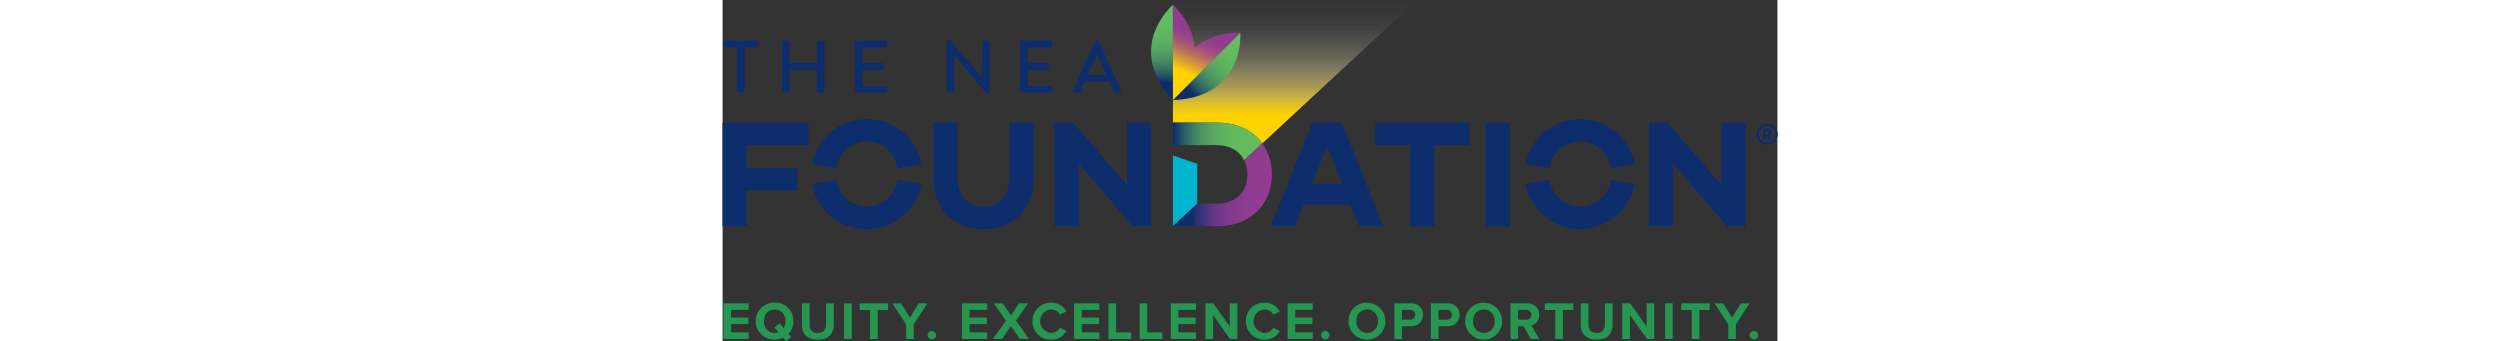 <svg height="68" viewBox="0 0 498.26 161.16" xmlns="http://www.w3.org/2000/svg" xmlns:xlink="http://www.w3.org/1999/xlink"><rect x="0" y="0" width="498.26" height="161.16" fill="#333333" stroke="none"/><linearGradient id="a" gradientUnits="userSpaceOnUse" x1="270.37" x2="270.37" y1="67.75"><stop offset=".2" stop-color="#ffd300"/><stop offset=".29" stop-color="#ffdc34" stop-opacity=".8"/><stop offset=".39" stop-color="#ffe569" stop-opacity=".59"/><stop offset=".5" stop-color="#ffed97" stop-opacity=".41"/><stop offset=".6" stop-color="#fff4bc" stop-opacity=".26"/><stop offset=".7" stop-color="#fff9da" stop-opacity=".15"/><stop offset=".8" stop-color="#fffcee" stop-opacity=".07"/><stop offset=".9" stop-color="#fffefb" stop-opacity=".02"/><stop offset="1" stop-color="#fff" stop-opacity="0"/></linearGradient><linearGradient id="b" gradientUnits="userSpaceOnUse" x1="207.55" x2="207.55" y1="47.28" y2="2.28"><stop offset=".19" stop-color="#0d2c6c"/><stop offset=".19" stop-color="#0e2e6c"/><stop offset=".26" stop-color="#255468"/><stop offset=".34" stop-color="#387466"/><stop offset=".43" stop-color="#488f63"/><stop offset=".52" stop-color="#55a361"/><stop offset=".63" stop-color="#5db260"/><stop offset=".76" stop-color="#62ba5f"/><stop offset=".96" stop-color="#64bd5f"/></linearGradient><linearGradient id="c" gradientUnits="userSpaceOnUse" x1="213.72" x2="226.75" y1="42.74" y2="13.19"><stop offset=".3" stop-color="#ffd300"/><stop offset=".3" stop-color="#fed201"/><stop offset=".45" stop-color="#d89d34"/><stop offset=".58" stop-color="#ba725c"/><stop offset=".7" stop-color="#a45479"/><stop offset=".8" stop-color="#97428b"/><stop offset=".88" stop-color="#923b91"/></linearGradient><linearGradient id="d" x1="216.41" x2="248.23" xlink:href="#b" y1="50.94" y2="19.12"/><linearGradient id="e" gradientUnits="userSpaceOnUse" x1="212.73" x2="254.92" y1="66.79" y2="66.79"><stop offset="0" stop-color="#0d2c6c"/><stop offset=".01" stop-color="#0e2e6c"/><stop offset=".1" stop-color="#255468"/><stop offset=".2" stop-color="#387466"/><stop offset=".3" stop-color="#488f63"/><stop offset=".42" stop-color="#55a361"/><stop offset=".55" stop-color="#5db260"/><stop offset=".71" stop-color="#62ba5f"/><stop offset=".96" stop-color="#64bd5f"/></linearGradient><linearGradient id="f" gradientUnits="userSpaceOnUse" x1="212.73" x2="259.49" y1="87.3" y2="87.3"><stop offset=".19" stop-color="#0d2c6c"/><stop offset=".24" stop-color="#292f74"/><stop offset=".33" stop-color="#49337d"/><stop offset=".41" stop-color="#643684"/><stop offset=".51" stop-color="#78388a"/><stop offset=".62" stop-color="#873a8e"/><stop offset=".75" stop-color="#8f3b90"/><stop offset=".96" stop-color="#923b91"/></linearGradient><path d="m212.73 0v57.92h20.72c9.83 0 17.13 3.87 21.47 9.83l73.08-67.75z" fill="url(#a)"/><g fill="#0d2d6c"><path d="m11.48 68.56v10.85h23.87v10.64h-23.87v16.8h-11.48v-48.93h40.6v10.64z"/><path d="m42.35 77.52a25.79 25.79 0 0 1 25.76-21.21 25.79 25.79 0 0 1 25.76 21.21l-11.27 2a14.63 14.63 0 0 0 -29 0zm51.52 9.48a25.79 25.79 0 0 1 -25.76 21.21 25.79 25.79 0 0 1 -25.76-21.21l11.27-2.1a14.63 14.63 0 0 0 29 0z"/><path d="m146.93 57.78v26.11c0 14.35-9 24.29-23.73 24.29s-23.66-9.94-23.66-24.29v-26.11h11.46v26.6c0 6.65 3.92 13.16 12.18 13.16s12.27-6.54 12.27-13.16v-26.6z"/><path d="m202.44 57.92v48.93h-8.75l-25.41-29.54v29.54h-11.48v-48.93h8.75l25.45 29.47v-29.47z"/><path d="m312.06 106.85h-11.41l-4.06-10.15h-22.12l-4.06 10.15h-11.48l19.6-48.93h14zm-19.46-20.09-7.07-17.71-7.14 17.71z"/><path d="m352.72 57.92v10.64h-16.45v38.29h-11.48v-38.29h-16.45v-10.64z"/><path d="m360.42 106.85v-48.93h11.48v48.93z"/><path d="m379.31 77.52a26.25 26.25 0 0 1 51.53 0l-11.27 2a14.64 14.64 0 0 0 -29 0zm51.53 9.48a26.25 26.25 0 0 1 -51.53 0l11.27-2.1a14.64 14.64 0 0 0 29 0z"/><path d="m483.2 57.92v48.93h-8.75l-25.45-29.54v29.54h-11.44v-48.93h8.75l25.48 29.47v-29.47z"/><path d="m6.76 22.51h-5.71a.66.66 0 0 1 -.67-.66v-2a.66.66 0 0 1 .67-.67h15.06a.66.66 0 0 1 .66.67v2a.66.66 0 0 1 -.66.66h-5.71v20.56a.69.69 0 0 1 -.67.66h-2.31a.68.68 0 0 1 -.66-.66z"/><path d="m28.07 19.89a.68.68 0 0 1 .67-.67h2.31a.66.66 0 0 1 .66.67v9.77h12.82v-9.77a.66.66 0 0 1 .66-.67h2.32a.68.68 0 0 1 .66.67v23.18a.68.68 0 0 1 -.66.66h-2.32a.66.66 0 0 1 -.66-.66v-10.07h-12.82v10.07a.66.66 0 0 1 -.66.66h-2.31a.68.68 0 0 1 -.67-.66z"/><path d="m62.47 19.89a.66.66 0 0 1 .67-.67h14a.66.66 0 0 1 .66.67v2a.66.66 0 0 1 -.66.66h-11.06v7.15h9.35a.69.69 0 0 1 .67.66v2a.67.67 0 0 1 -.67.67h-9.35v7.53h11.07a.66.66 0 0 1 .66.66v1.93a.66.66 0 0 1 -.66.66h-14a.66.66 0 0 1 -.67-.66z"/><path d="m105.84 19.5a.65.65 0 0 1 .66-.63h.88l15.2 17.58v-16.56a.66.66 0 0 1 .67-.67h2.24a.68.68 0 0 1 .66.67v23.56a.65.65 0 0 1 -.66.63h-.91l-15.17-18.08v17.07a.67.67 0 0 1 -.67.66h-2.24a.68.68 0 0 1 -.66-.66z"/><path d="m140.49 19.89a.66.66 0 0 1 .66-.67h14a.66.66 0 0 1 .67.67v2a.66.66 0 0 1 -.67.66h-11.06v7.15h9.36a.69.69 0 0 1 .66.66v2a.67.67 0 0 1 -.66.67h-9.36v7.53h11.07a.66.66 0 0 1 .67.66v1.93a.66.66 0 0 1 -.67.66h-14a.66.66 0 0 1 -.66-.66z"/><path d="m165.34 42.82 10.75-23.56a.82.82 0 0 1 .59-.39h.32a.83.83 0 0 1 .6.39l10.68 23.56a.62.62 0 0 1 -.6.91h-2.2a.82.82 0 0 1 -.81-.52l-2.17-4.8h-11.42c-.7 1.61-1.44 3.19-2.14 4.8a.87.87 0 0 1 -.8.52h-2.21a.62.62 0 0 1 -.59-.91zm15.86-7.42-4.31-9.6h-.17l-4.28 9.6z"/></g><path d="m212.73 2.28s-23.29 19.94 0 45z" fill="url(#b)"/><path d="m244.57 15.46s-12.26-.94-21.57 7.06c-.94-12.24-10.27-20.24-10.27-20.24v45z" fill="url(#c)"/><path d="m244.57 15.46s2.37 30.54-31.82 31.82z" fill="url(#d)"/><path d="m488.34 63.43a4.81 4.81 0 0 1 4.92-4.88 4.88 4.88 0 1 1 0 9.75 4.81 4.81 0 0 1 -4.92-4.87zm8.89 0a3.75 3.75 0 0 0 -4-4 3.94 3.94 0 0 0 0 7.87 3.76 3.76 0 0 0 4-3.84zm-5.79-2.61h2c1.3 0 2 .72 2 1.71a1.54 1.54 0 0 1 -1 1.53l1.14 1.94h-1.3l-.95-1.69h-.67v1.69h-1.22zm2 2.49a.71.71 0 0 0 .81-.76c0-.45-.32-.68-.81-.68h-.81v1.44z" fill="#0d2c6c"/><path d="m224.21 77.38-11.48-3.92v33.39l11.48-10.64z" fill="#00b4d0"/><path d="m233.45 57.92h-20.72v10.64h20.27c6.89 0 11.25 2.87 13.35 7.1l8.54-7.91c-4.31-5.96-11.61-9.83-21.44-9.83z" fill="url(#e)"/><path d="m254.92 67.75-8.54 7.91a15 15 0 0 1 1.49 6.76c0 7.63-4.69 13.79-14.84 13.79h-8.82l-11.48 10.64h20.72c16.59 0 26-10.92 26-24.43a24.69 24.69 0 0 0 -4.53-14.67z" fill="url(#f)"/><g fill="#259751"><path d="m.4 143.28h11.92v3.08h-8.32v3.64h8.16v3.08h-8.16v3.92h8.34v3.1h-11.94z"/><path d="m31.23 157.67 1.24 1.44-2.5 2-1.34-1.59a9.55 9.55 0 0 1 -4 .86 8.72 8.72 0 1 1 0-17.43 8.47 8.47 0 0 1 8.82 8.71 8.87 8.87 0 0 1 -2.22 6.01zm-4.85-.73-1.92-2.25 2.5-2 1.92 2.25a6 6 0 0 0 .86-3.21c0-3.15-2-5.53-5.13-5.53s-5.1 2.38-5.1 5.53 2 5.53 5.1 5.53a5.06 5.06 0 0 0 1.77-.32z"/><path d="m37.46 143.28h3.64v10a3.6 3.6 0 0 0 3.92 4c2.57 0 3.86-1.61 3.86-4v-10h3.64v10.1c0 4.19-2.4 7.05-7.5 7.05s-7.56-2.88-7.56-7z"/><path d="m57.36 143.28h3.64v16.84h-3.64z"/><path d="m69.68 146.44h-4.92v-3.16h13.43v3.16h-4.9v13.68h-3.61z"/><path d="m86.7 153.23-6.49-9.95h4.09l4.19 6.77 4.15-6.77h4.09l-6.44 9.95v6.89h-3.59z"/><path d="m98.85 156.31a2 2 0 1 1 -2 2 2.06 2.06 0 0 1 2-2z"/><path d="m304.46 143a8.72 8.72 0 1 1 -8.79 8.71 8.46 8.46 0 0 1 8.79-8.71zm0 3.18c-3.11 0-5.1 2.38-5.1 5.53s2 5.53 5.1 5.53 5.13-2.4 5.13-5.53-2.02-5.53-5.13-5.53z"/><path d="m317.31 143.28h7.88a5.26 5.26 0 0 1 5.66 5.43c0 2.93-2 5.38-5.66 5.38h-4.29v6h-3.59zm7.4 3.08h-3.81v4.64h3.81a2.33 2.33 0 1 0 0-4.65z"/><path d="m334.58 143.28h7.88a5.26 5.26 0 0 1 5.66 5.43c0 2.93-2 5.38-5.66 5.38h-4.29v6h-3.59zm7.4 3.08h-3.81v4.64h3.83a2.33 2.33 0 1 0 0-4.65z"/><path d="m359.58 143a8.72 8.72 0 1 1 -8.79 8.71 8.46 8.46 0 0 1 8.79-8.71zm0 3.18c-3.11 0-5.1 2.38-5.1 5.53s2 5.53 5.1 5.53 5.13-2.4 5.13-5.53-2.02-5.53-5.13-5.53z"/><path d="m378.39 154.09h-2.63v6h-3.58v-16.81h7.88c3.51 0 5.66 2.3 5.66 5.43a4.83 4.83 0 0 1 -3.69 5l3.79 6.41h-4.12zm1.14-7.73h-3.77v4.64h3.77a2.33 2.33 0 1 0 0-4.65z"/><path d="m393.31 146.44h-4.92v-3.16h13.43v3.16h-4.89v13.68h-3.62z"/><path d="m405.38 143.28h3.62v10c0 2.35 1.29 4 3.91 4s3.87-1.61 3.87-4v-10h3.63v10.1c0 4.19-2.4 7.05-7.5 7.05s-7.55-2.88-7.55-7z"/><path d="m428.61 148.81v11.31h-3.61v-16.84h3.68l7.81 10.91v-10.91h3.58v16.84h-3.46z"/><path d="m445.2 143.28h3.59v16.84h-3.59z"/><path d="m457.78 146.44h-4.93v-3.16h13.44v3.16h-4.9v13.68h-3.61z"/><path d="m475.05 153.23-6.49-9.95h4.09l4.19 6.77 4.14-6.77h4.09l-6.44 9.95v6.89h-3.58z"/><path d="m487.19 156.31a2 2 0 1 1 -2.05 2 2.07 2.07 0 0 1 2.05-2z"/><path d="m113.08 143.28h11.92v3.08h-8.33v3.64h8.16v3.08h-8.16v3.92h8.33v3.1h-11.92z"/><path d="m136.2 154-4.2 6.12h-4.27l6.12-8.63-5.74-8.21h4.27l3.82 5.72 3.82-5.76h4.32l-5.74 8.18 6.12 8.66h-4.3z"/><path d="m146.38 151.71a8.53 8.53 0 0 1 8.84-8.71 7.77 7.77 0 0 1 7.17 4.12l-3.08 1.51a4.62 4.62 0 0 0 -4.09-2.45 5.54 5.54 0 0 0 0 11.06 4.56 4.56 0 0 0 4.09-2.45l3.08 1.49a7.81 7.81 0 0 1 -7.17 4.15 8.53 8.53 0 0 1 -8.84-8.72z"/><path d="m166.05 143.28h11.95v3.08h-8.33v3.64h8.15v3.08h-8.15v3.92h8.33v3.1h-11.95z"/><path d="m182.29 143.28h3.58v13.72h7.13v3.15h-10.7z"/><path d="m197 143.28h3.58v13.72h7.12v3.15h-10.7z"/><path d="m211.73 143.28h11.92v3.08h-8.34v3.64h8.16v3.08h-8.16v3.92h8.34v3.1h-11.92z"/><path d="m231.67 148.81v11.31h-3.58v-16.84h3.68l7.81 10.91v-10.91h3.58v16.84h-3.46z"/><path d="m247.2 151.71a8.53 8.53 0 0 1 8.8-8.71 7.76 7.76 0 0 1 7.17 4.12l-3.08 1.51a4.62 4.62 0 0 0 -4.09-2.45 5.54 5.54 0 0 0 0 11.06 4.56 4.56 0 0 0 4.09-2.45l3.08 1.49a7.81 7.81 0 0 1 -7.17 4.15 8.53 8.53 0 0 1 -8.8-8.72z"/><path d="m266.87 143.28h11.92v3.08h-8.33v3.64h8.15v3.08h-8.15v3.92h8.33v3.1h-11.92z"/><path d="m284.67 156.31a2 2 0 1 1 -2 2 2.07 2.07 0 0 1 2-2z"/></g></svg>